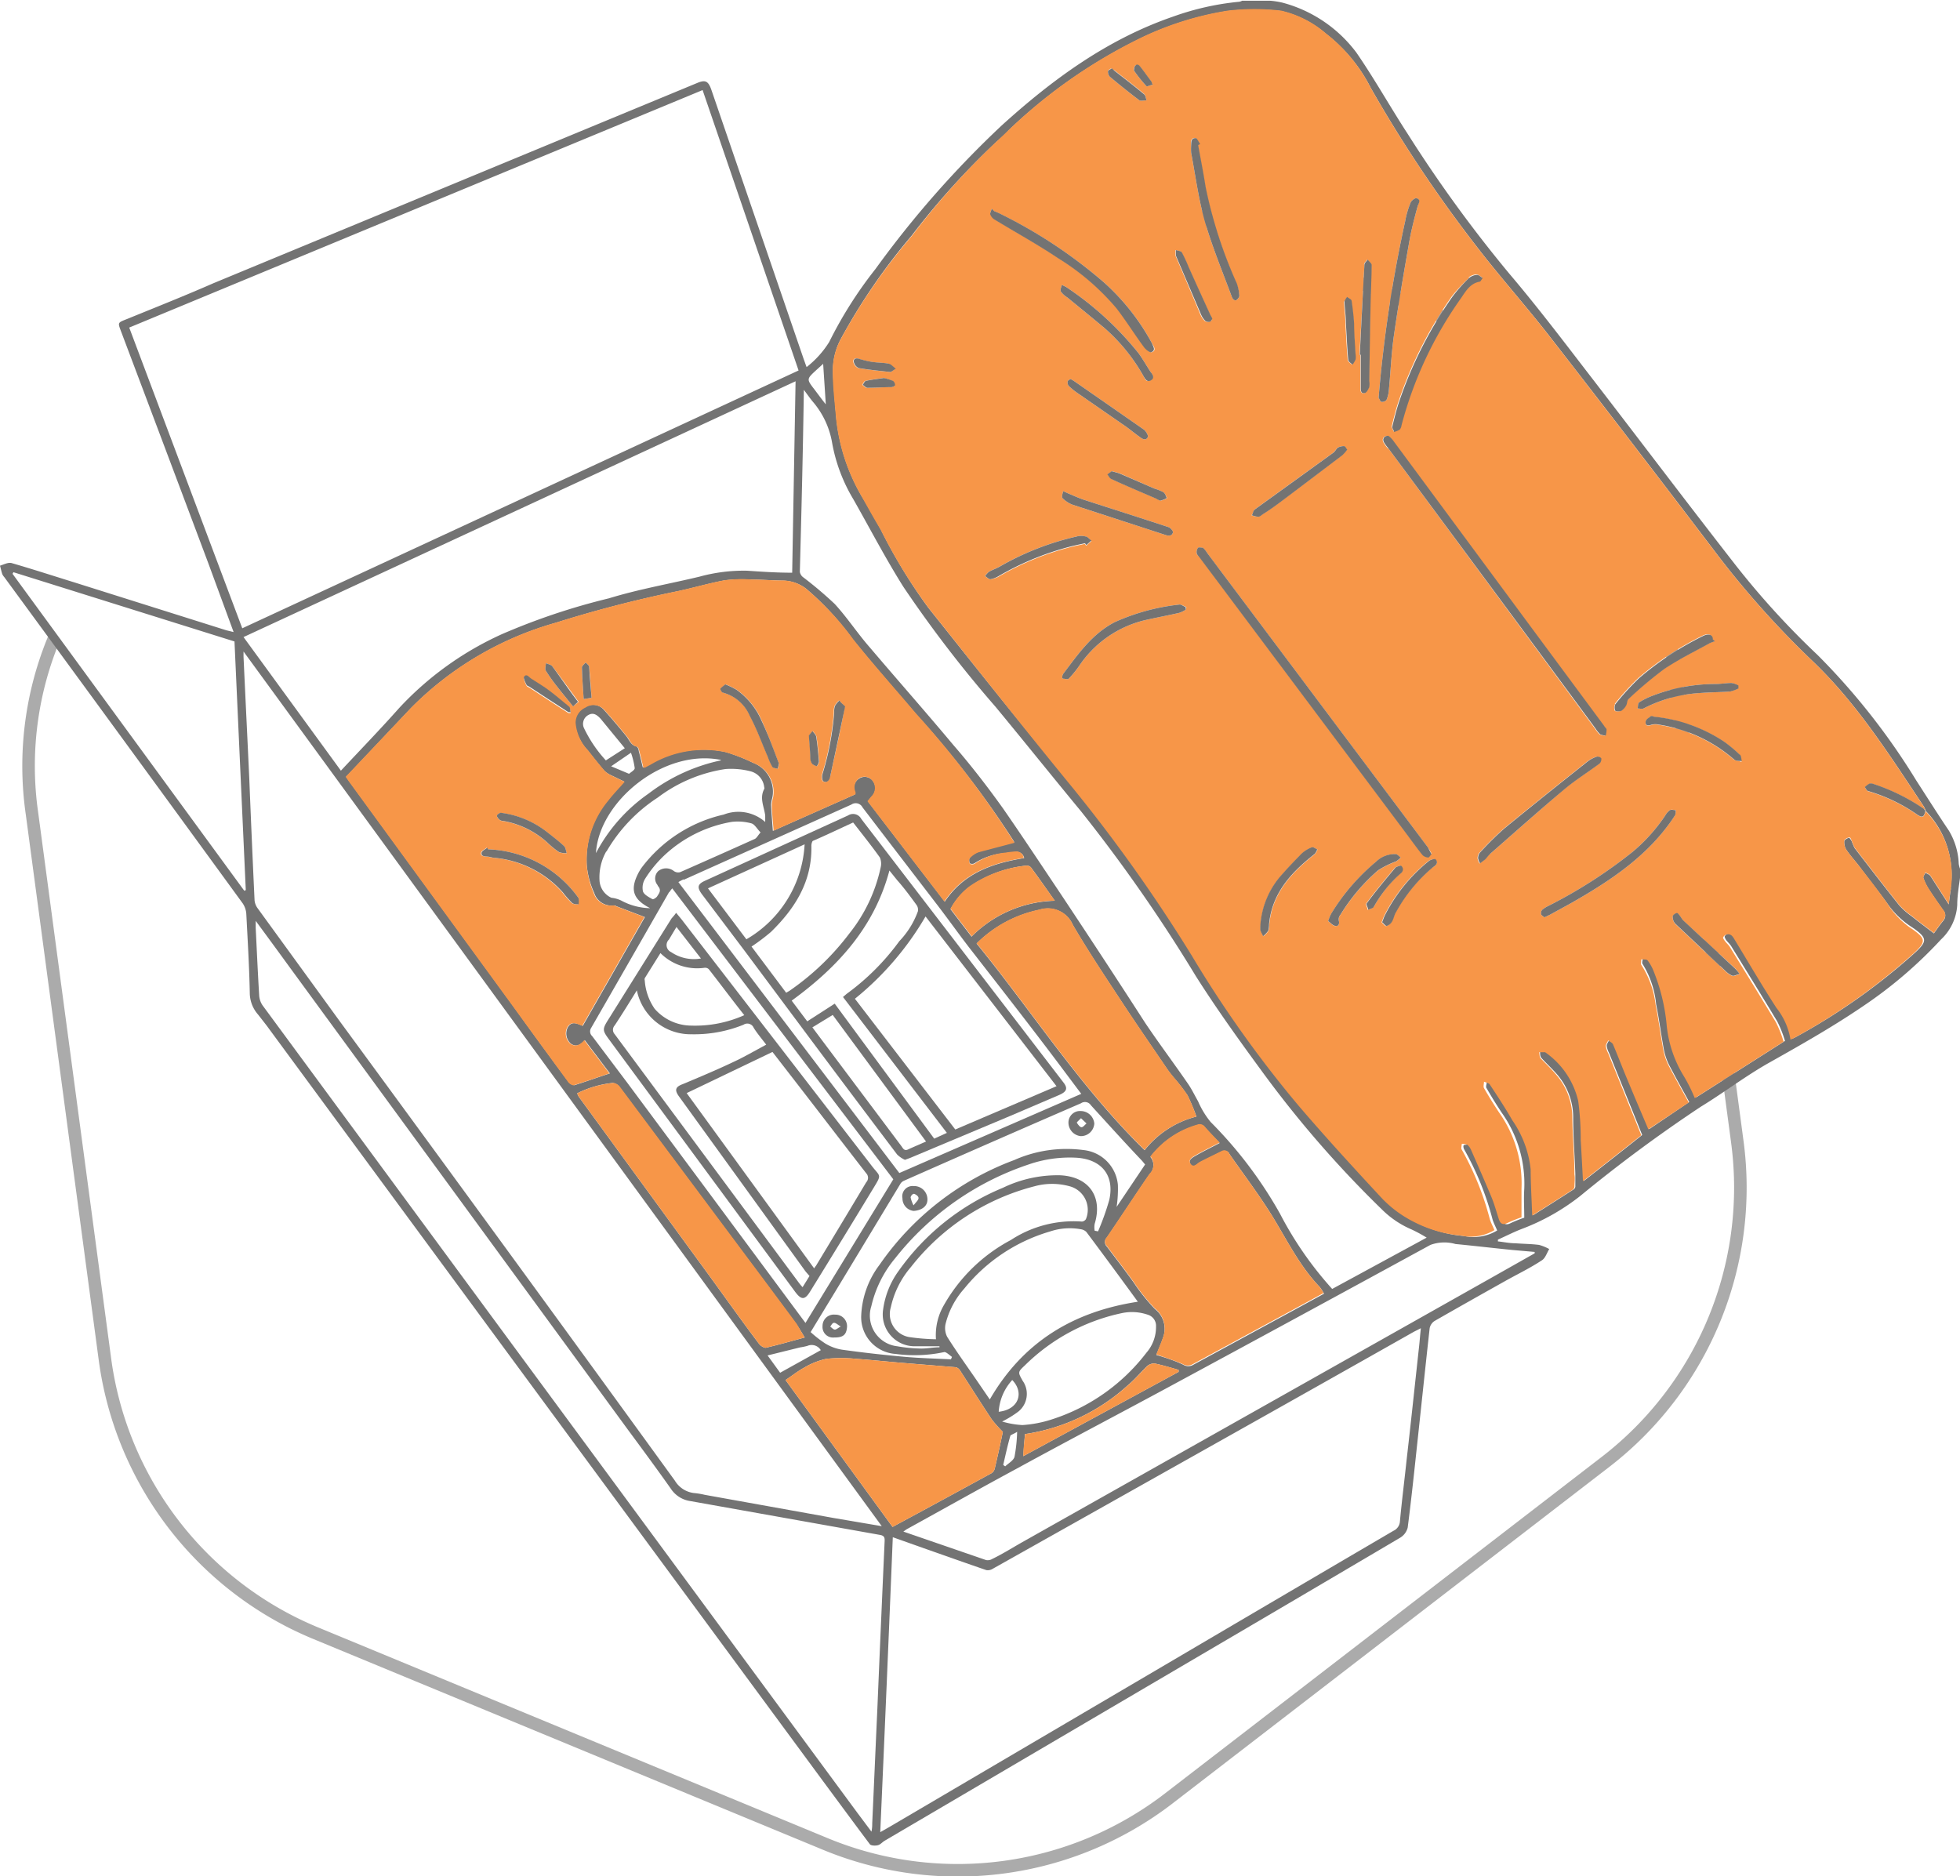 <svg xmlns="http://www.w3.org/2000/svg" xmlns:xlink="http://www.w3.org/1999/xlink" viewBox="0 0 156.22 149.54"><style type="text/css">        .st1{fill:#414142;}        .st3{fill:#FFFFFF;}        .fill {        fill: #f79648;        }        .strokeLine{        fill: #737373;        }        .stroke {        stroke: #737373;        opacity:0.6;        fill: none;        stroke-miterlimit: 10;        transition: all 0.3s;        }    </style><path class="stroke" d="M4.36,50.76A26.51,26.51,0,0,0,2.55,64.85l5.82,43.54a27.6,27.6,0,0,0,15.05,21c.59.29,1.18.56,1.79.81L65.83,147a27.58,27.58,0,0,0,27.34-3.66L128,116.5A27.6,27.6,0,0,0,138.47,91l-5.82-43.54A27.59,27.59,0,0,0,115.81,25.6L79.6,10.69"></path><path class="strokeLine" d="M156.12,68.84a5.55,5.55,0,0,0-.78-2.62c-.89-1.32-1.74-2.67-2.6-4a54.09,54.09,0,0,0-7.86-10A65.42,65.42,0,0,1,138.3,45c-4-5.13-7.88-10.28-11.84-15.41-2-2.6-4-5.23-6.14-7.75a107.28,107.28,0,0,1-8.09-11.12c-1.4-2.15-2.65-4.39-4.1-6.5a10.81,10.81,0,0,0-5.88-4,6.2,6.2,0,0,0-1-.16H99a.7.7,0,0,1-.23.08,21.55,21.55,0,0,0-5.26,1.18c-5.24,1.8-9.61,5-13.66,8.67A80,80,0,0,0,69.78,21.44a33.06,33.06,0,0,0-3.69,5.82,7.69,7.69,0,0,1-1.8,2c-.1-.26-.16-.45-.23-.63L56.71,7.19c-.25-.73-.48-.85-1.13-.58L17,22.58c-2.28,1-4.55,1.9-6.83,2.83-.78.31-.79.28-.55.93q3.51,9.3,7,18.6l2,5.44-.58-.14L5.92,46.42c-1.68-.52-3.34-1.06-5-1.54C.64,44.81.3,45,0,45.09c.06.22.11.45.18.67A1,1,0,0,0,.34,46q9.53,13,19,26a1.69,1.69,0,0,1,.29.82c.11,2.13.24,4.27.28,6.4a2.63,2.63,0,0,0,.66,1.65l.67.86L40,107.22,65.62,142c1.23,1.66,2.45,3.32,3.71,5,.09.12.44.13.64.08s.35-.24.53-.35l24.68-14.5q8.2-4.81,16.4-9.65a1.32,1.32,0,0,0,.62-.82c.31-2.41.56-4.83.82-7.25.31-2.88.61-5.76.93-8.64a.9.9,0,0,1,.38-.57c1.9-1.09,3.8-2.16,5.71-3.23.95-.53,1.93-1,2.85-1.61.28-.17.4-.59.59-.9a3.73,3.73,0,0,0-.81-.33c-.62-.08-1.25-.08-1.88-.13-.47,0-.93-.1-1.4-.15,0,0,0-.09,0-.14.67-.3,1.33-.64,2-.89a17.45,17.45,0,0,0,4.56-2.59,116,116,0,0,1,9.62-7.12c1.85-1.13,3.58-2.46,5.47-3.52,2.56-1.44,5.1-2.88,7.53-4.54a35,35,0,0,0,6.13-5.26A4.09,4.09,0,0,0,156,72.13c0-.86.18-1.71.27-2.57v-.2C156.19,69.19,156.14,69,156.12,68.84ZM65.06,29.5l.55-.5c.07,1.11.14,2.12.21,3.23-.21-.26-.36-.46-.51-.66l-.39-.52C64.28,30.22,64.28,30.22,65.06,29.5Zm-1,1.56c.28.37.48.66.7.93a6.77,6.77,0,0,1,1.56,3.29A13.24,13.24,0,0,0,68,39.77c1.32,2.32,2.56,4.71,4,7a97.17,97.17,0,0,0,7.35,9.57c2.29,2.77,4.54,5.58,6.83,8.35a125.85,125.85,0,0,1,9.13,13.11c1.64,2.59,3.43,5.08,5.24,7.55a86.32,86.32,0,0,0,9.6,11.06A7.54,7.54,0,0,0,112.51,98a11.48,11.48,0,0,1,1.2.65l-7.53,4.09a28.49,28.49,0,0,1-4.16-6,33.66,33.66,0,0,0-5.53-7.31,6.89,6.89,0,0,1-1-1.65c-.28-.49-.52-1-.84-1.45-1.11-1.61-2.28-3.17-3.37-4.79C89,78,86.76,74.59,84.48,71.16c-1.5-2.24-3-4.51-4.52-6.7C78.72,62.72,77.39,61,76,59.4c-2.19-2.62-4.45-5.18-6.66-7.78-1-1.14-1.8-2.38-2.81-3.48A30.69,30.69,0,0,0,64,46a.67.67,0,0,1-.25-.42C63.88,40.78,64,36,64.07,31.06Zm15.81,82.25a8.27,8.27,0,0,0,1.29-.79,1.81,1.81,0,0,0,.35-2.46c-.38-.68-.4-.69.18-1.23a15.57,15.57,0,0,1,7.76-4.17,3.89,3.89,0,0,1,2.05.14.92.92,0,0,1,.64.93,3.13,3.13,0,0,1-.77,2.1,15.39,15.39,0,0,1-7.51,5.3,9.48,9.48,0,0,1-2.37.46A7,7,0,0,1,79.88,113.31Zm1.2.81a12.47,12.47,0,0,1-.21,2c-.08.3-.48.51-.74.76l-.16-.11c.18-.78.35-1.56.57-2.33C80.58,114.36,80.83,114.29,81.08,114.12ZM32.76,56.44a26.26,26.26,0,0,1,11.55-6.8,96.7,96.7,0,0,1,9.5-2.47c1.32-.27,2.62-.66,3.95-.91a10.8,10.8,0,0,1,2.13-.06c.85,0,1.69.07,2.53.08a3.1,3.1,0,0,1,1.87.68A22.7,22.7,0,0,1,68,51c1.62,2,3.33,3.95,5,5.91A76,76,0,0,1,80.77,67a.81.81,0,0,1,.07.14c-1,.26-1.92.49-2.87.76a1.85,1.85,0,0,0-.68.47c-.07.07-.05.32,0,.44a.39.39,0,0,0,.38,0A5.13,5.13,0,0,1,80.15,68a7.08,7.08,0,0,1,.79-.09.6.6,0,0,1,.69.49c-2.49.4-4.79,1.17-6.33,3.47l-6.13-8,.31-.38a.94.94,0,0,0,.08-1.26.81.81,0,0,0-1-.22.89.89,0,0,0-.43,1.14s0,.09,0,.18l-6.53,2.9c-.05-.72-.11-1.4-.14-2.09a2.75,2.75,0,0,1,.1-.56A2.46,2.46,0,0,0,60,60.79a13.84,13.84,0,0,0-2.21-.86,8.34,8.34,0,0,0-6,1l-.44.23h-.12c-.1-.42-.2-.86-.32-1.3,0-.13-.1-.34-.18-.36-.46-.11-.57-.52-.81-.82-.59-.73-1.2-1.45-1.83-2.15a1.15,1.15,0,0,0-1.47-.16,1.32,1.32,0,0,0-.79,1.22,3.61,3.61,0,0,0,1,2.2c.44.56.87,1.11,1.34,1.65a2.08,2.08,0,0,0,.57.37l1,.48c-.47.54-.91,1-1.29,1.48A7.44,7.44,0,0,0,46.77,69a6.79,6.79,0,0,0,.59,2.17,1.44,1.44,0,0,0,1.57,1,.35.35,0,0,1,.19.06l2.28.87-4.95,8.67c-.44-.18-.9-.43-1.21.15a1.08,1.08,0,0,0,.26,1.27c.43.3.77.1,1.11-.28l2,2.65c-1,.32-1.89.65-2.83.94-.11,0-.35-.11-.44-.23q-2.23-3-4.45-6.1l-13-17.82c-.07-.09-.13-.19-.3-.43Zm-5.58,5L19.41,50.78l44-20.39c-.09,5.14-.18,10.18-.27,15.26-1.25,0-2.43-.08-3.6-.16a13.31,13.31,0,0,0-3.77.47c-2.41.58-4.85,1-7.23,1.73A52.55,52.55,0,0,0,40,50.55a25.49,25.49,0,0,0-8.18,5.88C30.32,58.12,28.75,59.74,27.18,61.42Zm61.92,33a3.07,3.07,0,0,0-2.74-2.77,10.27,10.27,0,0,0-5.53.8,22.65,22.65,0,0,0-10.73,8.35,7.19,7.19,0,0,0-1.46,4.1,2.93,2.93,0,0,0,2.74,3,11.31,11.31,0,0,0,3.89-.15c.16,0,.4.24.6.38,0,.06-.05.13-.08.2-1.23-.06-2.46-.09-3.69-.2-1.67-.15-3.35-.34-5-.57a3.7,3.7,0,0,1-1.32-.49,9.28,9.28,0,0,1-1.17-.91l2-3.29,5.18-8.57a.69.69,0,0,1,.25-.2Q79.09,91,86.16,87.94a.56.56,0,0,1,.79.16c1.35,1.48,2.72,3,4.08,4.43l.24.29L89,96.2A9.81,9.81,0,0,0,89.1,94.43ZM78.89,111.55,77.83,110c-.79-1.15-1.6-2.27-2.34-3.45a1.54,1.54,0,0,1-.13-1,6.61,6.61,0,0,1,1.49-2.83,13.74,13.74,0,0,1,6.84-4.56,4.93,4.93,0,0,1,2.5-.17.77.77,0,0,1,.4.21c1.39,1.86,2.76,3.72,4.1,5.56C85.51,104.55,81.52,107,78.89,111.55Zm.71,1A4.12,4.12,0,0,1,80.68,110C81.65,111,81.2,112.36,79.6,112.53ZM75.25,104a4.75,4.75,0,0,0-.65,2.75,16.28,16.28,0,0,1-2.17-.18A1.86,1.86,0,0,1,71,104.21,7.29,7.29,0,0,1,72.6,101a18.29,18.29,0,0,1,9.88-6.45,5.24,5.24,0,0,1,2.75,0,1.94,1.94,0,0,1,1.32,2.63.42.42,0,0,1-.32.19,9.12,9.12,0,0,0-5.66,1.47A13.27,13.27,0,0,0,75.25,104Zm12-5.9a1.53,1.53,0,0,1,0-.55c.66-2.17-.46-3.76-2.75-3.87a10,10,0,0,0-4.57,1,19.08,19.08,0,0,0-8.29,6.6,6.77,6.77,0,0,0-1.25,3.09,2.54,2.54,0,0,0,2.49,2.94c.67,0,1.34,0,2,0,0,0,0,0,0,.08-.5,0-1,.11-1.49.1a11.61,11.61,0,0,1-1.87-.18,2.46,2.46,0,0,1-2.07-3.2,9.17,9.17,0,0,1,1.91-3.83,22.71,22.71,0,0,1,10.62-7.46,10,10,0,0,1,3.81-.54c2,.12,3.07,1.4,2.62,3.38a21.15,21.15,0,0,1-.89,2.49ZM50.29,60a6.07,6.07,0,0,1,.3,1.23c0,.16-.33.33-.45.45l-1.43-.6Zm-2,.61A10.37,10.37,0,0,1,46.53,58a.8.8,0,0,1,.35-1c.42-.25.72,0,1,.3l1.92,2.34Zm9.16,0a14.44,14.44,0,0,0-5.76,2.65A13.33,13.33,0,0,0,47.5,68C47.74,63.91,52.86,59.66,57.45,60.57Zm-9.12,7.28a12.75,12.75,0,0,1,4.1-4.32,11.85,11.85,0,0,1,5.39-2.27,6.18,6.18,0,0,1,2,.18,1.46,1.46,0,0,1,1.08,1.18c0,.08.06.19,0,.25-.37.72,0,1.39.09,2.09,0,.14,0,.29,0,.52a3.22,3.22,0,0,0-3.31-.59,11.3,11.3,0,0,0-6.53,4.22,3.92,3.92,0,0,0-.33.56c-.6,1.24-.34,2,1,2.68a5,5,0,0,1-2.29-.6,2.39,2.39,0,0,0-.8-.23,1.62,1.62,0,0,1-.94-1.3A4.19,4.19,0,0,1,48.33,67.85Zm4.09,2.71c.34.36.11.6-.05.86-.08.11-.31.25-.37.21-.28-.16-.66-.35-.75-.61a1.35,1.35,0,0,1,.16-1,9.54,9.54,0,0,1,1.53-1.87,10.41,10.41,0,0,1,5.39-2.68,4.11,4.11,0,0,1,1.56.12c.26.07.45.44.73.72-.22.25-.31.46-.48.53q-3,1.35-5.93,2.64a.6.6,0,0,1-.5-.09,1,1,0,0,0-1.24,0A.82.82,0,0,0,52.42,70.56Zm2.07-.47c4.45-2,8.92-4,13.37-6a.61.61,0,0,1,.89.23c2,2.62,4,5.22,6,7.83.82,1.07,1.61,2.18,2.43,3.25,2.33,3,4.68,6,7,9.08l2,2.67L71.68,93.5,54.07,70.31A4.33,4.33,0,0,1,54.49,70.09Zm-1.15,1a2.91,2.91,0,0,1,.24-.32L71.2,94l-7,11.45-8-10.79L50,86.31,47.2,82.59a.51.51,0,0,1-.08-.66Q50.24,76.51,53.34,71.09ZM91.23,91.68c-5.11-5-8.93-11-13.39-16.47a9.91,9.91,0,0,1,5-2.69,2.17,2.17,0,0,1,2.67,1.21c1.27,2.17,2.67,4.26,4.05,6.36,1.14,1.73,2.32,3.43,3.48,5.14.16.23.34.45.52.67a14.73,14.73,0,0,1,1.09,1.41A16.4,16.4,0,0,1,95.36,89,7.69,7.69,0,0,0,91.23,91.68Zm-13.78-17-1.69-2.21a5.34,5.34,0,0,1,1.52-1.79A9.64,9.64,0,0,1,81.79,69a.45.45,0,0,1,.38.14c.63.85,1.23,1.71,1.9,2.66A9.69,9.69,0,0,0,77.45,74.64ZM48.83,86.32a.76.76,0,0,1,.54.32l8.71,11.67c1.79,2.4,3.59,4.8,5.37,7.21.25.34.46.72.69,1.09-1.07.29-2.08.58-3.11.82-.14,0-.41-.15-.52-.3-1.51-2-3-4.12-4.51-6.18L46.11,87.39,46,87.15A8.27,8.27,0,0,1,48.83,86.32ZM63.77,107.4a5.41,5.41,0,0,0,.58-.12.85.85,0,0,1,1.07.34l-3.24,1.8-1-1.38Zm.35,1.6a5.81,5.81,0,0,1,1.75-.69,11.53,11.53,0,0,1,2.35,0c1.38.1,2.76.25,4.15.36l3.81.31a.55.55,0,0,1,.32.23c.85,1.31,1.68,2.62,2.54,3.92a10.14,10.14,0,0,0,.89,1c-.2,1-.41,1.93-.64,2.91a.6.6,0,0,1-.25.38c-2.61,1.43-5.23,2.85-7.9,4.29L62.61,110C63.12,109.67,63.6,109.28,64.12,109Zm17.57,5.31a15.58,15.58,0,0,0,8.2-3.89c.54-.45,1-1,1.51-1.5a.86.86,0,0,1,.61-.24c.65.13,1.29.33,1.93.51,0,0,0,.11,0,.16l-12.38,6.72C81.6,115.41,81.65,114.86,81.69,114.31ZM92.16,108c.18-.45.42-1,.58-1.49a2,2,0,0,0-.69-2.17,15.42,15.42,0,0,1-1.7-2.13c-.72-1-1.42-1.91-2.14-2.86a.49.49,0,0,1,0-.69c1.15-1.68,2.25-3.38,3.41-5.06a1,1,0,0,0,.07-1.38,7.2,7.2,0,0,1,3.74-2.54.51.51,0,0,1,.6.17c.38.43.78.84,1.18,1.26-.65.35-1.29.65-1.89,1-.24.14-.67.35-.42.7s.52-.06.77-.18c.56-.29,1.13-.56,1.69-.84A.44.44,0,0,1,98,92c1.11,1.59,2.28,3.14,3.31,4.78,1.24,2,2.24,4.1,3.88,5.81a4.07,4.07,0,0,1,.34.53l-2.64,1.44-7.77,4.22a.76.76,0,0,1-.81,0C93.58,108.43,92.86,108.21,92.16,108ZM10.3,26.11,56,7.18l7.65,22.35L19.31,50.08ZM19.47,71,1,45.74l.07-.13,17.62,5.52c.3,6.65.6,13.23.9,19.82Zm.4-8.92c-.15-3.25-.31-6.49-.46-9.73,0-.1,0-.19,0-.42l50.87,69.72L66.46,121l-10.29-1.85a6.37,6.37,0,0,0-.74-.13,2.06,2.06,0,0,1-1.64-1Q40.46,99.64,27.07,81.39l-6.54-9a1.28,1.28,0,0,1-.24-.62C20.14,68.57,20,65.33,19.87,62.08Zm50.06,74.11c-.14,3.05-.27,6.1-.41,9.15,0,.17,0,.35-.06.66l-1.1-1.47L40.56,106.8,20.93,80.14a1.58,1.58,0,0,1-.27-.76c-.11-1.81-.19-3.61-.28-5.42,0-.14,0-.28,0-.56.92,1.25,1.75,2.38,2.57,3.51l27.06,37c1.16,1.57,2.32,3.14,3.45,4.74a2.24,2.24,0,0,0,1.57,1l15.13,2.7c.3.06.36.19.35.47Q70.21,129.49,69.93,136.19Zm43.18-28.89c-.33,3-.65,6.06-1,9.09-.17,1.62-.38,3.25-.53,4.88a.88.88,0,0,1-.52.75q-8.43,4.94-16.84,9.89L70.88,145.63l-.72.41c.35-7.88.68-15.65,1-23.51l2.82,1c1.54.54,3.08,1.09,4.63,1.62a.72.72,0,0,0,.49-.09q9-5.06,18-10.12,7.8-4.38,15.58-8.78l.57-.29C113.19,106.37,113.16,106.84,113.11,107.3Zm7.39-7.67,1.82.16s0,.07,0,.11l-3.45,1.95-37.26,21c-.84.47-1.67,1-2.52,1.41a.7.7,0,0,1-.5.09L72,122.08c.14-.09.23-.17.33-.22,2.92-1.61,5.82-3.24,8.75-4.82,4-2.19,8.11-4.34,12.16-6.53q10.4-5.62,20.77-11.28a3.23,3.23,0,0,1,2-.07C117.48,99.3,119,99.48,120.5,99.63Zm35-28.81c-.07.37-.11.74-.18,1.27-.54-.84-1-1.56-1.46-2.27-.08-.12-.27-.17-.4-.25-.06.14-.2.31-.16.41a4.29,4.29,0,0,0,.43.89c.37.57.76,1.13,1.15,1.68a.63.63,0,0,1,0,.85c-.28.34-.53.71-.74,1-.61-.47-1.19-.9-1.75-1.35a6.06,6.06,0,0,1-1-.87c-1.21-1.52-2.39-3.05-3.57-4.58a4.77,4.77,0,0,1-.22-.52c-.06-.12-.17-.3-.23-.3s-.36.16-.37.25a1.15,1.15,0,0,0,.15.69c.32.48.72.91,1.07,1.37.74,1,1.5,1.94,2.21,2.93a6.94,6.94,0,0,0,1.92,1.86l.24.16c1,.73,1,1,.12,1.83a49.84,49.84,0,0,1-9.54,6.77c-.1.06-.21.1-.35.17a5.48,5.48,0,0,0-1.12-2.53c-1.14-1.76-2.2-3.58-3.29-5.37-.16-.26-.29-.56-.66-.49a.46.46,0,0,0-.29.22c0,.06.06.2.12.29s.29.31.4.48c1.23,2,2.47,4,3.67,6a9,9,0,0,1,.62,1.56l-7.08,4.5a12.85,12.85,0,0,0-.89-1.78,9.48,9.48,0,0,1-1.36-4.15,15.24,15.24,0,0,0-1.08-4.31,3.39,3.39,0,0,0-.45-.76c-.08-.09-.32,0-.48-.06,0,.15-.09.35,0,.44A7.43,7.43,0,0,1,132,80.05c.24,1.18.39,2.38.61,3.57a4.85,4.85,0,0,0,.4,1.22c.52,1,1.08,2,1.63,3L131.45,90c-.56-1.33-1.12-2.63-1.66-3.94-.4-.94-.76-1.9-1.16-2.84-.06-.13-.25-.21-.38-.31-.06.15-.19.3-.19.44a1.67,1.67,0,0,0,.18.56c.87,2.16,1.75,4.32,2.65,6.56-1.47,1.17-3,2.37-4.65,3.66-.06-1.18-.12-2.23-.18-3.27a23.13,23.13,0,0,0-.2-3.12,6.51,6.51,0,0,0-2.64-3.89c-.1-.08-.31,0-.47,0,0,.16,0,.37.11.48.44.49.94.93,1.36,1.45a5.21,5.21,0,0,1,1.17,3.3c0,1.5.12,3,.17,4.51,0,.35,0,.69,0,1a.33.33,0,0,1-.11.2c-1.05.68-2.11,1.35-3.26,2.08,0-1.34-.07-2.51-.12-3.68a8.43,8.43,0,0,0-1.31-3.86c-.56-1-1.18-1.92-1.8-2.86-.08-.12-.3-.15-.46-.22,0,.17-.11.39,0,.51.38.66.78,1.31,1.2,1.94a9.77,9.77,0,0,1,1.79,6.08c-.05.75,0,1.5,0,2.28a11.39,11.39,0,0,0-1.12.45c-.39.19-.57,0-.69-.31-.19-.59-.35-1.18-.58-1.74-.53-1.27-1.08-2.52-1.63-3.77a1.06,1.06,0,0,0-.32-.43c-.1-.08-.29,0-.43,0s-.07.3,0,.39a23.15,23.15,0,0,1,2.24,5.54c.09.3.24.57.37.89a3.63,3.63,0,0,1-2.64.44A10.34,10.34,0,0,1,112.11,97a9.06,9.06,0,0,1-2-1.65c-2.19-2.36-4.36-4.73-6.45-7.17a92.07,92.07,0,0,1-8.55-12,125.55,125.55,0,0,0-10-14C81.29,57.65,77.63,53,74,48.45a42.43,42.43,0,0,1-3.79-6.23c-.5-.91-1-1.8-1.55-2.71a15.49,15.49,0,0,1-2-6.13c-.11-1.28-.23-2.57-.27-3.85A5.34,5.34,0,0,1,67,27.05a48.39,48.39,0,0,1,5.65-8.25,61.36,61.36,0,0,1,7.32-8A41.4,41.4,0,0,1,90.63,3.19,24.93,24.93,0,0,1,97.83.88a18.2,18.2,0,0,1,4.3,0,8.34,8.34,0,0,1,3.55,1.81A12.71,12.71,0,0,1,109.25,7a107.3,107.3,0,0,0,8.49,12.71c1.88,2.44,3.94,4.74,5.83,7.18q6.54,8.41,13,16.92a72.57,72.57,0,0,0,7.81,8.8c3.61,3.42,6.22,7.57,8.94,11.65a1.63,1.63,0,0,1,.17.38h0A7.31,7.31,0,0,1,155.47,70.82Z"></path><path class="fill" d="M153.47,64.66h0c-.12.52-.25.56-.68.27a13.35,13.35,0,0,0-3.86-1.85c-.12,0-.2-.21-.29-.32a1.82,1.82,0,0,1,.35-.27.43.43,0,0,1,.29,0,15.88,15.88,0,0,1,4.07,2l.12.13a1.63,1.63,0,0,0-.17-.38c-2.72-4.08-5.33-8.23-8.94-11.65a72.57,72.57,0,0,1-7.81-8.8q-6.45-8.49-13-16.92c-1.89-2.44-3.95-4.74-5.83-7.18A107.3,107.3,0,0,1,109.25,7a12.71,12.71,0,0,0-3.57-4.34A8.34,8.34,0,0,0,102.13.85a18.2,18.2,0,0,0-4.3,0,24.93,24.93,0,0,0-7.2,2.31A41.4,41.4,0,0,0,80,10.75a61.36,61.36,0,0,0-7.32,8.05A48.39,48.39,0,0,0,67,27.05a5.34,5.34,0,0,0-.63,2.48c0,1.28.16,2.57.27,3.85a15.49,15.49,0,0,0,2,6.13c.51.91,1,1.8,1.55,2.71A42.43,42.43,0,0,0,74,48.45C77.63,53,81.29,57.65,85,62.19a125.55,125.55,0,0,1,10,14,92.07,92.07,0,0,0,8.55,12c2.09,2.44,4.26,4.81,6.45,7.17a9.06,9.06,0,0,0,2,1.65,10.34,10.34,0,0,0,4.47,1.48,3.63,3.63,0,0,0,2.64-.44c-.13-.32-.28-.59-.37-.89a23.15,23.15,0,0,0-2.24-5.54c-.06-.09,0-.26,0-.39s.33,0,.43,0a1.06,1.06,0,0,1,.32.43c.55,1.25,1.1,2.5,1.63,3.77.23.56.39,1.15.58,1.74.12.36.3.5.69.31a11.39,11.39,0,0,1,1.12-.45c0-.78,0-1.53,0-2.28a9.77,9.77,0,0,0-1.79-6.08c-.42-.63-.82-1.28-1.2-1.94-.07-.12,0-.34,0-.51.16.07.38.1.46.22.62.94,1.24,1.88,1.8,2.86A8.43,8.43,0,0,1,122,93.21c0,1.17.08,2.34.12,3.68,1.15-.73,2.21-1.4,3.26-2.08a.33.33,0,0,0,.11-.2c0-.34.06-.68,0-1,0-1.5-.15-3-.17-4.51a5.21,5.21,0,0,0-1.17-3.3c-.42-.52-.92-1-1.36-1.45-.09-.11-.08-.32-.11-.48.16,0,.37,0,.47,0a6.51,6.51,0,0,1,2.64,3.89,23.13,23.13,0,0,1,.2,3.12c.06,1,.12,2.09.18,3.27,1.65-1.29,3.18-2.49,4.65-3.66-.9-2.24-1.78-4.4-2.65-6.56a1.67,1.67,0,0,1-.18-.56c0-.14.13-.29.19-.44.13.1.32.18.38.31.4.94.76,1.9,1.16,2.84.54,1.31,1.1,2.61,1.66,3.94l3.22-2.14c-.55-1-1.11-2-1.63-3a4.85,4.85,0,0,1-.4-1.22c-.22-1.19-.37-2.39-.61-3.57a7.43,7.43,0,0,0-1.14-3.18c-.06-.09,0-.29,0-.44.16,0,.4,0,.48.06a3.39,3.39,0,0,1,.45.76,15.24,15.24,0,0,1,1.08,4.31,9.48,9.48,0,0,0,1.36,4.15,12.85,12.85,0,0,1,.89,1.78l7.08-4.5a9,9,0,0,0-.62-1.56c-1.2-2-2.44-4-3.67-6-.11-.17-.28-.31-.4-.48s-.15-.23-.12-.29a.46.46,0,0,1,.29-.22c.37-.07.5.23.66.49,1.09,1.79,2.15,3.61,3.29,5.37a5.48,5.48,0,0,1,1.12,2.53c.14-.07.25-.11.35-.17a49.84,49.84,0,0,0,9.54-6.77c.9-.85.89-1.1-.12-1.83l-.24-.16A6.94,6.94,0,0,1,150.42,72c-.71-1-1.47-2-2.21-2.93-.35-.46-.75-.89-1.07-1.37A1.15,1.15,0,0,1,147,67c0-.09.23-.22.37-.25s.17.18.23.3a4.77,4.77,0,0,0,.22.52c1.18,1.53,2.36,3.06,3.57,4.58a6.06,6.06,0,0,0,1,.87c.56.45,1.14.88,1.75,1.35.21-.29.46-.66.74-1a.63.63,0,0,0,0-.85c-.39-.55-.78-1.11-1.15-1.68a4.29,4.29,0,0,1-.43-.89c0-.1.1-.27.16-.41.13.08.32.13.4.25.47.71.92,1.43,1.46,2.27.07-.53.11-.9.18-1.27A7.31,7.31,0,0,0,153.47,64.66ZM71,30.86c-.64,0-1.27.05-1.91.05-.12,0-.25-.16-.37-.24.09-.11.15-.29.26-.31.44-.1.9-.15,1.42-.23a4.14,4.14,0,0,1,.74.23.43.43,0,0,1,.16.35C71.34,30.76,71.15,30.85,71,30.86Zm-.1-1.21c-.83-.09-1.66-.17-2.49-.31a.68.68,0,0,1-.39-.46c-.06-.28.14-.36.41-.28a7.53,7.53,0,0,0,1,.24c.44.07.89.06,1.33.14.17,0,.32.21.58.41C71.16,29.53,71.05,29.66,70.94,29.65Zm67.12,24.79a1.42,1.42,0,0,1,.5.2v.24a2.92,2.92,0,0,1-.66.24c-.84.06-1.69.06-2.53.13A11.12,11.12,0,0,0,131,56.47c-.12.06-.32,0-.48,0,.05-.17,0-.42.15-.5a5.79,5.79,0,0,1,1.06-.52,14,14,0,0,1,5-.93C137.21,54.52,137.64,54.44,138.06,54.44Zm-9.32,1.67a20.93,20.93,0,0,1,1.9-2.08,24.28,24.28,0,0,1,5.08-3.35c.45-.23.8-.11.79.26l.18.18a3,3,0,0,0-.42.15c-1.22.68-2.49,1.29-3.64,2.07a32.34,32.34,0,0,0-2.84,2.39c-.11.1-.09.35-.17.49a1.19,1.19,0,0,1-.39.44c-.13.06-.44.05-.48,0A.62.62,0,0,1,128.74,56.11Zm-11.64-34a1.1,1.1,0,0,1,.62-.24c.14,0,.28.15.46.25-.12.15-.17.28-.23.29-.77.13-1.12.76-1.49,1.3a31.19,31.19,0,0,0-4.75,10.14.69.69,0,0,1-.15.36,1.58,1.58,0,0,1-.46.18c0-.14-.16-.3-.13-.42.17-.69.34-1.39.57-2.06a33,33,0,0,1,4.21-8.28A12.13,12.13,0,0,1,117.1,22.15ZM112,17.62a7.31,7.31,0,0,1,.43-1.47c.07-.17.37-.39.48-.35.31.11.17.35.09.61-.26.95-.51,1.91-.68,2.88-.44,2.51-.87,5-1.23,7.53-.2,1.41-.25,2.84-.39,4.25a2.52,2.52,0,0,1-.19.81.47.47,0,0,1-.4.15c-.09,0-.15-.21-.23-.32A106.87,106.87,0,0,1,112,17.62Zm-3.28,3.47c0-.13.17-.26.26-.4.11.15.32.3.32.44,0,1.08-.07,2.15-.09,3.23q-.06,3-.1,6a1.61,1.61,0,0,1,0,.49c-.08.19-.21.45-.36.48-.33.07-.32-.23-.32-.47V28.28h-.08C108.5,25.88,108.62,23.49,108.75,21.09Zm-1.39,2.6c.13.11.35.19.37.31.09.61.16,1.22.2,1.83,0,.79.07,1.59.11,2.38h0a1.6,1.6,0,0,1,0,.44,2,2,0,0,1-.25.42c-.12-.12-.33-.24-.34-.38-.09-1-.13-2-.19-3,0-.55-.09-1.09-.11-1.64C107.16,24,107.29,23.82,107.36,23.69ZM100,40.61l6.27-4.53c.15-.11.22-.31.36-.4a.94.94,0,0,1,.49-.12c.07,0,.14.16.23.28a2.94,2.94,0,0,1-.39.45l-4.35,3.29c-.65.49-1.32,1-2,1.42-.11.08-.22.19-.34.19a1.7,1.7,0,0,1-.52-.12C99.88,40.92,99.91,40.7,100,40.61ZM95.26,11c.12,0,.24.31.36.47l-.16.09c.2,1.11.42,2.21.59,3.31a36.53,36.53,0,0,0,2.49,7.71,3.48,3.48,0,0,1,.24,1c0,.11-.14.29-.26.35s-.28-.12-.32-.22c-.74-2-1.57-4-2.15-6-.52-1.8-.76-3.68-1.11-5.52a4,4,0,0,1,0-.6C94.89,11.3,94.91,11,95.26,11ZM93.49,42.43c-.07.3-.34.3-.6.21l-7.4-2.41a2.28,2.28,0,0,1-.81-.53c-.07-.07,0-.33.06-.55l.35.16c.44.18.86.38,1.31.53,2.25.73,4.5,1.44,6.74,2.18C93.29,42.07,93.51,42.32,93.49,42.43ZM91.12,29.94a14.56,14.56,0,0,0-3.05-3.76c-1-.84-2-1.65-3-2.47a1.89,1.89,0,0,1-.51-.46c-.07-.11,0-.32.08-.54l.34.17a25.43,25.43,0,0,1,5.77,5.28c.34.47.64,1,.94,1.46.14.21.36.49,0,.69S91.26,30.18,91.12,29.94Zm.37,4.89c-.14.32-.44.17-.64,0-.38-.26-.73-.56-1.11-.83l-3.8-2.63a5.65,5.65,0,0,1-.77-.62.46.46,0,0,1-.07-.35c0-.07.13-.12.22-.19a3.14,3.14,0,0,1,.31.18l5.58,3.88C91.36,34.42,91.54,34.72,91.49,34.83Zm1.22,4.4c.15.09.22.31.32.47a1.87,1.87,0,0,1-.49.2c-.13,0-.27-.11-.4-.17-1.18-.51-2.36-1-3.54-1.55-.13-.06-.21-.24-.31-.37l.35-.25c.27.08.48.12.67.2L92,38.94A4.17,4.17,0,0,1,92.71,39.23ZM90.5,5.2s.27,0,.34.08c.32.4.61.82.92,1.23,0,0,0,.09.12.25-.19,0-.45.17-.5.11a11.12,11.12,0,0,1-1-1.25C90.31,5.54,90.41,5.32,90.5,5.2Zm-1.94.25c.11.07.2.11.28.17.78.61,1.57,1.21,2.33,1.85.13.11.15.35.22.53-.19,0-.45.06-.57,0-.81-.61-1.6-1.25-2.37-1.89a.64.64,0,0,1-.14-.43C88.31,5.58,88.47,5.52,88.56,5.45Zm-9.51,11.2c.06.06.13.12.19.19l.32.13A38.77,38.77,0,0,1,88,22.52a18,18,0,0,1,3.82,4.85c.13.24.38.54,0,.7-.12.06-.46-.21-.6-.41-.74-1-1.41-2.08-2.18-3.08a19.37,19.37,0,0,0-4.66-4c-1.64-1.1-3.39-2.06-5.08-3.09a.79.79,0,0,1-.33-.43C78.88,17,79,16.79,79.05,16.65Zm-.13,29.52c-.12,0-.27-.16-.41-.25a1.5,1.5,0,0,1,.31-.35c.27-.15.57-.25.84-.4a22.06,22.06,0,0,1,6.16-2.41,1.32,1.32,0,0,1,.68,0c.18,0,.33.24.49.37l-.42.37-.1-.15c-.39.09-.77.16-1.15.26a22.68,22.68,0,0,0-5.72,2.35A1.88,1.88,0,0,1,78.92,46.17ZM94.51,48.6a2.49,2.49,0,0,1-.52.25c-.91.21-1.84.38-2.76.59A8.75,8.75,0,0,0,86,53.1a8.72,8.72,0,0,1-.82,1c-.07.08-.28,0-.43,0s-.07-.32,0-.4c1.18-1.56,2.29-3.17,4.1-4.11A17,17,0,0,1,94,48.19c.17,0,.37.13.56.2Zm-.82-28.23c0-.12,0-.29,0-.44.16.06.41.07.48.19a11.16,11.16,0,0,1,.54,1.16c.58,1.3,1.17,2.59,1.76,3.88,0,.07.07.15.11.26s-.12.21-.2.23a.47.47,0,0,1-.36-.07,1.69,1.69,0,0,1-.35-.53Q94.69,22.71,93.69,20.37Zm1.69,23.72a.55.55,0,0,1,.11-.42c.06-.06.29,0,.39,0a1.79,1.79,0,0,1,.34.42l17.61,23.49c.09.13.17.28.27.45-.1.11-.19.28-.26.27a.69.69,0,0,1-.46-.19c-.46-.57-.88-1.16-1.32-1.75l-16.47-22C95.51,44.32,95.39,44.21,95.38,44.09Zm9.41,24c-1.84,1.45-3.38,3.09-3.62,5.58a1.86,1.86,0,0,1-.07.54,2.25,2.25,0,0,1-.4.42,3,3,0,0,1-.23-.48c0-.09,0-.2,0-.3a6.71,6.71,0,0,1,1.85-4.27c.45-.52.93-1,1.42-1.51a2.48,2.48,0,0,1,.83-.52c.1-.05.29.1.45.17C104.94,67.83,104.9,68,104.79,68.08Zm1.67,5.73c-.21,0-.41-.26-.6-.39a3.46,3.46,0,0,1,.24-.59,16.66,16.66,0,0,1,3.57-4.14,2.13,2.13,0,0,1,1.58-.61c.14,0,.26.18.39.27a1.79,1.79,0,0,1-.37.31,7.33,7.33,0,0,0-1.43.71,15,15,0,0,0-3,3.54.58.58,0,0,0-.14.44C106.78,73.62,106.71,73.84,106.46,73.81Zm3-1.53c-.07.13-.29.16-.45.24,0-.18-.19-.42-.12-.51.74-1,1.5-1.91,2.28-2.84.06-.08.2-.1.35-.16s.24.14.26.24a.4.4,0,0,1-.13.33A10,10,0,0,0,109.5,72.28Zm4.71-3.15a12.52,12.52,0,0,0-2.94,3.58c-.15.23-.18.53-.33.77a.77.77,0,0,1-.42.33c-.09,0-.23-.19-.36-.3.1-.24.15-.42.23-.57a13.24,13.24,0,0,1,3.51-4.32c.14-.1.45-.19.52-.13C114.69,68.78,114.41,69,114.21,69.13Zm-3.55-33.39a3.91,3.91,0,0,1-.35-.48c-.15-.27,0-.54.36-.52a1.93,1.93,0,0,1,.33.32l11.16,15.1,5.7,7.7c.07.1.19.19.19.29a1.64,1.64,0,0,1-.07.48,1.19,1.19,0,0,1-.44-.1,2.41,2.41,0,0,1-.37-.46Q118.92,46.9,110.66,35.74Zm8.12,32.31c-.13.12-.24.28-.36.41s-.2.15-.45.36a1.15,1.15,0,0,1-.16-.4.72.72,0,0,1,.13-.44,26.06,26.06,0,0,1,1.9-1.89c2.2-1.81,4.43-3.59,6.66-5.36a2.45,2.45,0,0,1,.78-.42.4.4,0,0,1,.35.13.52.52,0,0,1-.13.42c-.94.7-1.94,1.32-2.83,2.07C122.68,64.61,120.74,66.34,118.78,68.05ZM125.2,72l-1.66.91-.44.21c-.1-.09-.24-.15-.27-.25a.4.4,0,0,1,.09-.35,2.26,2.26,0,0,1,.49-.31,38.9,38.9,0,0,0,6.68-4.28A13.68,13.68,0,0,0,132.73,65a1.31,1.31,0,0,1,.38-.43c.11-.07.3,0,.45,0,0,.14,0,.32-.06.42C131.44,68.17,128.4,70.18,125.2,72Zm13.13,5.22a2.88,2.88,0,0,1,.32.43c-.26.07-.45.19-.58.14a1.77,1.77,0,0,1-.56-.39c-1.33-1.25-2.65-2.5-4-3.77a.85.85,0,0,1-.19-.57c0-.09.17-.23.3-.26s.19.12.27.21.17.28.28.38Zm-.1-16.65a11.86,11.86,0,0,0-6-2.79,1.26,1.26,0,0,0-.58,0c-.25.09-.48.11-.49-.16s.21-.34.36-.47.23,0,.34,0a12.27,12.27,0,0,1,5.58,2,11.13,11.13,0,0,1,1.2,1c.13.12.12.39.17.59C138.63,60.63,138.36,60.67,138.23,60.55Z"></path><path class="fill" d="M93.94,109.19s0,.11,0,.16l-12.38,6.72c0-.66.1-1.21.14-1.76a15.58,15.58,0,0,0,8.2-3.89c.54-.45,1-1,1.51-1.5a.86.86,0,0,1,.61-.24C92.66,108.81,93.3,109,93.94,109.19Z"></path><path class="fill" d="M79.93,114.13c-.2,1-.41,1.93-.64,2.91a.6.6,0,0,1-.25.38c-2.61,1.43-5.23,2.85-7.9,4.29L62.61,110c.51-.34,1-.73,1.51-1a5.81,5.81,0,0,1,1.75-.69,11.53,11.53,0,0,1,2.35,0c1.38.1,2.76.25,4.15.36l3.81.31a.55.55,0,0,1,.32.23c.85,1.31,1.68,2.62,2.54,3.92A10.14,10.14,0,0,0,79.93,114.13Z"></path><path class="fill" d="M64.14,106.61c-1.07.29-2.08.58-3.11.82-.14,0-.41-.15-.52-.3-1.51-2-3-4.12-4.51-6.18L46.11,87.39,46,87.15a8.27,8.27,0,0,1,2.88-.83.76.76,0,0,1,.54.32l8.71,11.67c1.79,2.4,3.59,4.8,5.37,7.21C63.7,105.86,63.91,106.24,64.14,106.61Z"></path><path class="fill" d="M84.07,71.79a9.69,9.69,0,0,0-6.62,2.85l-1.69-2.21a5.34,5.34,0,0,1,1.52-1.79A9.64,9.64,0,0,1,81.79,69a.45.45,0,0,1,.38.14C82.8,70,83.4,70.84,84.07,71.79Z"></path><path class="fill" d="M95.36,89a7.69,7.69,0,0,0-4.13,2.66c-5.11-5-8.93-11-13.39-16.47a9.91,9.91,0,0,1,5-2.69,2.17,2.17,0,0,1,2.67,1.21c1.27,2.17,2.67,4.26,4.05,6.36,1.14,1.73,2.32,3.43,3.48,5.14.16.23.34.45.52.67a14.73,14.73,0,0,1,1.09,1.41A16.4,16.4,0,0,1,95.36,89Z"></path><path class="fill" d="M105.49,103.07l-2.64,1.44-7.77,4.22a.76.76,0,0,1-.81,0c-.69-.3-1.41-.52-2.11-.77.18-.45.42-1,.58-1.49a2,2,0,0,0-.69-2.17,15.42,15.42,0,0,1-1.7-2.13c-.72-1-1.42-1.91-2.14-2.86a.49.49,0,0,1,0-.69c1.15-1.68,2.25-3.38,3.41-5.06a1,1,0,0,0,.07-1.38,7.2,7.2,0,0,1,3.74-2.54.51.51,0,0,1,.6.17c.38.43.78.84,1.18,1.26-.65.35-1.29.65-1.89,1-.24.14-.67.35-.42.7s.52-.06.77-.18c.56-.29,1.13-.56,1.69-.84A.44.44,0,0,1,98,92c1.11,1.59,2.28,3.14,3.31,4.78,1.24,2,2.24,4.1,3.88,5.81A4.07,4.07,0,0,1,105.49,103.07Z"></path><path class="fill" d="M80.94,67.87a7.08,7.08,0,0,0-.79.09,5.13,5.13,0,0,0-2.47.89.39.39,0,0,1-.38,0c-.06-.12-.08-.37,0-.44a1.85,1.85,0,0,1,.68-.47c1-.27,1.9-.5,2.87-.76a.81.81,0,0,0-.07-.14A76,76,0,0,0,73,56.86c-1.69-2-3.4-3.9-5-5.91a22.7,22.7,0,0,0-3.72-4,3.1,3.1,0,0,0-1.87-.68c-.84,0-1.68-.07-2.53-.08a10.8,10.8,0,0,0-2.13.06c-1.33.25-2.63.64-3.95.91a96.7,96.7,0,0,0-9.5,2.47,26.26,26.26,0,0,0-11.55,6.8l-5.2,5.49c.17.24.23.34.3.43l13,17.82q2.22,3.06,4.45,6.1c.09.12.33.27.44.23.94-.29,1.87-.62,2.83-.94l-2-2.65c-.34.38-.68.58-1.11.28a1.08,1.08,0,0,1-.26-1.27c.31-.58.77-.33,1.21-.15l4.95-8.67-2.28-.87a.35.35,0,0,0-.19-.06,1.44,1.44,0,0,1-1.57-1A6.79,6.79,0,0,1,46.77,69a7.44,7.44,0,0,1,1.73-5.2c.38-.5.82-.94,1.29-1.48l-1-.48a2.08,2.08,0,0,1-.57-.37c-.47-.54-.9-1.09-1.34-1.65a3.61,3.61,0,0,1-1-2.2,1.32,1.32,0,0,1,.79-1.22,1.15,1.15,0,0,1,1.47.16c.63.7,1.24,1.42,1.83,2.15.24.3.35.71.81.82.08,0,.15.23.18.36.12.44.22.88.32,1.3h.12l.44-.23a8.34,8.34,0,0,1,6-1,13.84,13.84,0,0,1,2.21.86,2.46,2.46,0,0,1,1.57,2.74,2.75,2.75,0,0,0-.1.56c0,.69.09,1.37.14,2.09l6.53-2.9c0-.09,0-.14,0-.18A.89.89,0,0,1,68.53,62a.81.81,0,0,1,1,.22.94.94,0,0,1-.08,1.26l-.31.38,6.13,8c1.54-2.3,3.84-3.07,6.33-3.47A.6.6,0,0,0,80.94,67.87ZM41.76,54c.2-.29.38,0,.56.13.5.33,1,.61,1.51,1s1,.81,1.54,1.25c.09.08.07.3.11.46l-.17,0c-1.06-.68-2.11-1.37-3.16-2.06-.07,0-.17-.08-.2-.15S41.69,54.08,41.76,54ZM39.88,64.79a7.47,7.47,0,0,1,3.63,1.47c.49.38,1,.77,1.45,1.19.13.12.15.37.21.56a1.48,1.48,0,0,1-.61-.08,6.83,6.83,0,0,1-.89-.72,7,7,0,0,0-3.54-1.76.55.55,0,0,1-.29-.08c-.1-.09-.25-.24-.23-.35S39.82,64.83,39.88,64.79Zm6.21,6.76c.08.12,0,.35,0,.53-.19,0-.43,0-.55-.13a8.12,8.12,0,0,1-.72-.82,8.33,8.33,0,0,0-5.39-2.75c-.2,0-.39-.08-.59-.1s-.54,0-.5-.29c0-.16.29-.28.45-.42,0,0,.05.08.07.13A9.26,9.26,0,0,1,46.09,71.55Zm-.41-15.24c-.44-.55-.87-1.06-1.28-1.59a13.51,13.51,0,0,1-.89-1.25c-.1-.16,0-.41,0-.61.18.08.41.12.51.25.71.92,1.38,1.86,2.1,2.83Zm.84-.59c-.05-.86-.12-1.7-.14-2.53,0-.12.2-.25.3-.38.1.11.27.22.28.33.08.82.13,1.64.19,2.48ZM62,61.28c-.15-.05-.36-.05-.42-.15a4.57,4.57,0,0,1-.37-.81c-.47-1.08-.87-2.21-1.43-3.25a3.22,3.22,0,0,0-2.14-1.86c-.09,0-.23-.26-.2-.32s.24-.22.39-.34a6.75,6.75,0,0,1,.89.43,5.88,5.88,0,0,1,2,2.47c.5,1.11.92,2.26,1.35,3.4C62.12,61,62,61.13,62,61.28Zm3.13-.2a1.16,1.16,0,0,1-.37-.18.85.85,0,0,1-.16-.46c0-.54-.07-1.09-.11-1.82l.29-.35c.11.16.28.3.3.47.1.65.16,1.31.21,2C65.28,60.82,65.17,61,65.11,61.08Zm1,.86c-.06.27-.25.48-.53.34-.1-.05-.13-.36-.09-.53a22.31,22.31,0,0,0,.95-5,1.27,1.27,0,0,1,.06-.48,1.83,1.83,0,0,1,.36-.44c.13.15.27.29.45.48C67,58.21,66.56,60.08,66.16,61.94Z"></path><path class="strokeLine" d="M114.1,68.08c-.1.11-.19.28-.26.27a.69.69,0,0,1-.46-.19c-.46-.57-.88-1.16-1.32-1.75l-16.47-22c-.08-.1-.2-.21-.21-.33a.55.55,0,0,1,.11-.42c.06-.06.29,0,.39,0a1.79,1.79,0,0,1,.34.42l17.61,23.49C113.92,67.76,114,67.91,114.1,68.08Z"></path><path class="strokeLine" d="M128.05,58.15a1.64,1.64,0,0,1-.07.48,1.19,1.19,0,0,1-.44-.1,2.41,2.41,0,0,1-.37-.46q-8.25-11.18-16.51-22.33a3.91,3.91,0,0,1-.35-.48c-.15-.27,0-.54.36-.52a1.93,1.93,0,0,1,.33.32l11.16,15.1,5.7,7.7C127.93,58,128.05,58.05,128.05,58.15Z"></path><path class="strokeLine" d="M91.77,28.07c-.12.06-.46-.21-.6-.41-.74-1-1.41-2.08-2.18-3.08a19.37,19.37,0,0,0-4.66-4c-1.64-1.1-3.39-2.06-5.08-3.09a.79.79,0,0,1-.33-.43c0-.11.08-.28.13-.42.06.06.13.12.19.19l.32.13A38.77,38.77,0,0,1,88,22.52a18,18,0,0,1,3.82,4.85C91.9,27.61,92.15,27.91,91.77,28.07Z"></path><path class="strokeLine" d="M113,16.41c-.26.95-.51,1.91-.68,2.88-.44,2.51-.87,5-1.23,7.53-.2,1.41-.25,2.84-.39,4.25a2.52,2.52,0,0,1-.19.81.47.47,0,0,1-.4.15c-.09,0-.15-.21-.23-.32A106.87,106.87,0,0,1,112,17.62a7.31,7.31,0,0,1,.43-1.47c.07-.17.37-.39.48-.35C113.25,15.91,113.11,16.15,113,16.41Z"></path><path class="strokeLine" d="M118.18,22.16c-.12.15-.17.28-.23.29-.77.13-1.12.76-1.49,1.3a31.19,31.19,0,0,0-4.75,10.14.69.69,0,0,1-.15.36,1.58,1.58,0,0,1-.46.18c0-.14-.16-.3-.13-.42.17-.69.34-1.39.57-2.06a33,33,0,0,1,4.21-8.28,12.13,12.13,0,0,1,1.35-1.52,1.1,1.1,0,0,1,.62-.24C117.86,21.9,118,22.06,118.18,22.16Z"></path><path class="strokeLine" d="M133.56,64.58c0,.14,0,.32-.06.42-2.06,3.17-5.1,5.18-8.3,7l-1.66.91-.44.21c-.1-.09-.24-.15-.27-.25a.4.4,0,0,1,.09-.35,2.26,2.26,0,0,1,.49-.31,38.9,38.9,0,0,0,6.68-4.28A13.68,13.68,0,0,0,132.73,65a1.31,1.31,0,0,1,.38-.43C133.22,64.52,133.41,64.57,133.56,64.58Z"></path><path class="strokeLine" d="M98.78,23.58c0,.11-.14.29-.26.35s-.28-.12-.32-.22c-.74-2-1.57-4-2.15-6-.52-1.8-.76-3.68-1.11-5.52a4,4,0,0,1,0-.6c0-.28,0-.59.36-.58.12,0,.24.31.36.47l-.16.09c.2,1.11.42,2.21.59,3.31a36.53,36.53,0,0,0,2.49,7.71A3.48,3.48,0,0,1,98.78,23.58Z"></path><path class="strokeLine" d="M127.63,60.44a.52.52,0,0,1-.13.42c-.94.7-1.94,1.32-2.83,2.07-2,1.68-3.93,3.41-5.89,5.12-.13.12-.24.28-.36.41s-.2.15-.45.36a1.15,1.15,0,0,1-.16-.4.72.72,0,0,1,.13-.44,26.06,26.06,0,0,1,1.9-1.89c2.2-1.81,4.43-3.59,6.66-5.36a2.45,2.45,0,0,1,.78-.42A.4.4,0,0,1,127.63,60.44Z"></path><path class="strokeLine" d="M94.51,48.39v.21a2.49,2.49,0,0,1-.52.25c-.91.21-1.84.38-2.76.59A8.75,8.75,0,0,0,86,53.1a8.72,8.72,0,0,1-.82,1c-.07.08-.28,0-.43,0s-.07-.32,0-.4c1.18-1.56,2.29-3.17,4.1-4.11A17,17,0,0,1,94,48.19C94.12,48.16,94.32,48.32,94.51,48.39Z"></path><path class="strokeLine" d="M109.24,24.36q-.06,3-.1,6a1.61,1.61,0,0,1,0,.49c-.08.19-.21.45-.36.48-.33.07-.32-.23-.32-.47V28.28h-.08c.12-2.4.24-4.79.37-7.19,0-.13.17-.26.26-.4.11.15.32.3.32.44C109.32,22.21,109.26,23.28,109.24,24.36Z"></path><path class="strokeLine" d="M91.75,30.31c-.34.21-.49-.13-.63-.37a14.56,14.56,0,0,0-3.05-3.76c-1-.84-2-1.65-3-2.47a1.89,1.89,0,0,1-.51-.46c-.07-.11,0-.32.08-.54l.34.17a25.43,25.43,0,0,1,5.77,5.28c.34.47.64,1,.94,1.46C91.85,29.83,92.07,30.11,91.75,30.31Z"></path><path class="strokeLine" d="M136.69,51.12a3,3,0,0,0-.42.15c-1.22.68-2.49,1.29-3.64,2.07a32.34,32.34,0,0,0-2.84,2.39c-.11.1-.09.35-.17.49a1.19,1.19,0,0,1-.39.44c-.13.06-.44.05-.48,0a.62.62,0,0,1,0-.53,20.93,20.93,0,0,1,1.9-2.08,24.28,24.28,0,0,1,5.08-3.35c.45-.23.8-.11.79.26Z"></path><path class="strokeLine" d="M93.49,42.43c-.07.3-.34.3-.6.21l-7.4-2.41a2.28,2.28,0,0,1-.81-.53c-.07-.07,0-.33.06-.55l.35.16c.44.18.86.38,1.31.53,2.25.73,4.5,1.44,6.74,2.18C93.29,42.07,93.51,42.32,93.49,42.43Z"></path><path class="strokeLine" d="M107.38,35.84a2.94,2.94,0,0,1-.39.45l-4.35,3.29c-.65.49-1.32,1-2,1.42-.11.08-.22.19-.34.19a1.7,1.7,0,0,1-.52-.12c.08-.15.11-.37.23-.46l6.27-4.53c.15-.11.22-.31.36-.4a.94.94,0,0,1,.49-.12C107.22,35.56,107.29,35.72,107.38,35.84Z"></path><path class="strokeLine" d="M87,43.08l-.42.37-.1-.15c-.39.09-.77.16-1.15.26a22.68,22.68,0,0,0-5.72,2.35,1.88,1.88,0,0,1-.68.26c-.12,0-.27-.16-.41-.25a1.5,1.5,0,0,1,.31-.35c.27-.15.57-.25.84-.4a22.06,22.06,0,0,1,6.16-2.41,1.32,1.32,0,0,1,.68,0C86.68,42.75,86.83,43,87,43.08Z"></path><path class="strokeLine" d="M138.83,60.66c-.2,0-.47,0-.6-.11a11.86,11.86,0,0,0-6-2.79,1.26,1.26,0,0,0-.58,0c-.25.09-.48.11-.49-.16s.21-.34.36-.47.23,0,.34,0a12.27,12.27,0,0,1,5.58,2,11.13,11.13,0,0,1,1.2,1C138.79,60.19,138.78,60.46,138.83,60.66Z"></path><path class="strokeLine" d="M105,67.71c-.08.12-.12.28-.23.37-1.84,1.45-3.38,3.09-3.62,5.58a1.86,1.86,0,0,1-.07.54,2.25,2.25,0,0,1-.4.42,3,3,0,0,1-.23-.48c0-.09,0-.2,0-.3a6.71,6.71,0,0,1,1.85-4.27c.45-.52.93-1,1.42-1.51a2.48,2.48,0,0,1,.83-.52C104.67,67.49,104.86,67.64,105,67.71Z"></path><path class="strokeLine" d="M138.56,54.64v.24a2.92,2.92,0,0,1-.66.24c-.84.06-1.69.06-2.53.13A11.12,11.12,0,0,0,131,56.47c-.12.06-.32,0-.48,0,.05-.17,0-.42.15-.5a5.79,5.79,0,0,1,1.06-.52,14,14,0,0,1,5-.93c.43,0,.86-.08,1.28-.08A1.42,1.42,0,0,1,138.56,54.64Z"></path><path class="strokeLine" d="M111.64,68.35a1.79,1.79,0,0,1-.37.31,7.33,7.33,0,0,0-1.43.71,15,15,0,0,0-3,3.54.58.58,0,0,0-.14.44c.08.27,0,.49-.24.46s-.41-.26-.6-.39a3.46,3.46,0,0,1,.24-.59,16.66,16.66,0,0,1,3.57-4.14,2.13,2.13,0,0,1,1.58-.61C111.39,68.09,111.51,68.26,111.64,68.35Z"></path><path class="strokeLine" d="M91.49,34.83c-.14.32-.44.17-.64,0-.38-.26-.73-.56-1.11-.83l-3.8-2.63a5.65,5.65,0,0,1-.77-.62.46.46,0,0,1-.07-.35c0-.07.13-.12.22-.19a3.14,3.14,0,0,1,.31.18l5.58,3.88C91.36,34.42,91.54,34.72,91.49,34.83Z"></path><path class="strokeLine" d="M138.65,77.63c-.26.07-.45.19-.58.14a1.77,1.77,0,0,1-.56-.39c-1.33-1.25-2.65-2.5-4-3.77a.85.85,0,0,1-.19-.57c0-.09.17-.23.3-.26s.19.12.27.21.17.28.28.38l4.12,3.83A2.88,2.88,0,0,1,138.65,77.63Z"></path><path class="strokeLine" d="M114.21,69.13a12.52,12.52,0,0,0-2.94,3.58c-.15.23-.18.53-.33.77a.77.77,0,0,1-.42.33c-.09,0-.23-.19-.36-.3.1-.24.15-.42.23-.57a13.24,13.24,0,0,1,3.51-4.32c.14-.1.45-.19.52-.13C114.69,68.78,114.41,69,114.21,69.13Z"></path><path class="strokeLine" d="M96.63,25.42c-.06.08-.12.21-.2.23a.47.47,0,0,1-.36-.07,1.69,1.69,0,0,1-.35-.53q-1-2.34-2-4.68c0-.12,0-.29,0-.44.16.06.41.07.48.19a11.16,11.16,0,0,1,.54,1.16c.58,1.3,1.17,2.59,1.76,3.88C96.55,25.23,96.59,25.31,96.63,25.42Z"></path><path class="strokeLine" d="M108.05,28.65a2,2,0,0,1-.25.42c-.12-.12-.33-.24-.34-.38-.09-1-.13-2-.19-3,0-.55-.09-1.09-.11-1.64,0-.12.13-.26.2-.39.13.11.35.19.37.31.09.61.16,1.22.2,1.83,0,.79.07,1.59.11,2.38h0A1.6,1.6,0,0,1,108.05,28.65Z"></path><path class="strokeLine" d="M153.46,64.64h0c-.12.52-.25.56-.68.27a13.35,13.35,0,0,0-3.86-1.85c-.12,0-.2-.21-.29-.32a1.82,1.82,0,0,1,.35-.27.43.43,0,0,1,.29,0,15.88,15.88,0,0,1,4.07,2Z"></path><path class="strokeLine" d="M93,39.7a1.87,1.87,0,0,1-.49.2c-.13,0-.27-.11-.4-.17-1.18-.51-2.36-1-3.54-1.55-.13-.06-.21-.24-.31-.37l.35-.25c.27.08.48.12.67.2L92,38.94a4.17,4.17,0,0,1,.72.29C92.86,39.32,92.93,39.54,93,39.7Z"></path><path class="strokeLine" d="M111.82,69.25a.4.4,0,0,1-.13.33,10,10,0,0,0-2.19,2.7c-.07.13-.29.16-.45.24,0-.18-.19-.42-.12-.51.74-1,1.5-1.91,2.28-2.84.06-.08.2-.1.35-.16S111.8,69.15,111.82,69.25Z"></path><path class="strokeLine" d="M91.39,8c-.19,0-.45.06-.57,0-.81-.61-1.6-1.25-2.37-1.89a.64.64,0,0,1-.14-.43c0-.07.16-.13.25-.2s.2.11.28.17c.78.61,1.57,1.21,2.33,1.85C91.3,7.58,91.32,7.82,91.39,8Z"></path><path class="strokeLine" d="M71.4,29.39c-.24.14-.35.27-.46.26-.83-.09-1.66-.17-2.49-.31a.68.68,0,0,1-.39-.46c-.06-.28.14-.36.41-.28a7.53,7.53,0,0,0,1,.24c.44.07.89.06,1.33.14C71,29,71.14,29.19,71.4,29.39Z"></path><path class="strokeLine" d="M71.34,30.71c0,.05-.19.14-.3.15-.64,0-1.27.05-1.91.05-.12,0-.25-.16-.37-.24.09-.11.15-.29.26-.31.44-.1.9-.15,1.42-.23a4.14,4.14,0,0,1,.74.23A.43.43,0,0,1,71.34,30.71Z"></path><path class="strokeLine" d="M91.88,6.76c-.19,0-.45.17-.5.11a11.12,11.12,0,0,1-1-1.25c0-.08,0-.3.14-.42s.27,0,.34.08c.32.4.61.82.92,1.23C91.79,6.55,91.8,6.6,91.88,6.76Z"></path><path class="strokeLine" d="M46.13,72.08c-.19,0-.43,0-.55-.13a8.12,8.12,0,0,1-.72-.82,8.33,8.33,0,0,0-5.39-2.75c-.2,0-.39-.08-.59-.1s-.54,0-.5-.29c0-.16.29-.28.45-.42,0,0,.05.08.07.13a9.26,9.26,0,0,1,7.19,3.85C46.17,71.67,46.12,71.9,46.13,72.08Z"></path><path class="strokeLine" d="M62.08,60.85c0,.11-.06.28-.1.43-.15-.05-.36-.05-.42-.15a4.57,4.57,0,0,1-.37-.81c-.47-1.08-.87-2.21-1.43-3.25a3.22,3.22,0,0,0-2.14-1.86c-.09,0-.23-.26-.2-.32s.24-.22.39-.34a6.75,6.75,0,0,1,.89.43,5.88,5.88,0,0,1,2,2.47C61.23,58.56,61.65,59.71,62.08,60.85Z"></path><path class="strokeLine" d="M67.36,56.31c-.4,1.9-.8,3.77-1.2,5.63-.06.27-.25.48-.53.34-.1-.05-.13-.36-.09-.53a22.31,22.31,0,0,0,.95-5,1.27,1.27,0,0,1,.06-.48,1.83,1.83,0,0,1,.36-.44C67,56,67.18,56.12,67.36,56.31Z"></path><path class="strokeLine" d="M45.17,68a1.48,1.48,0,0,1-.61-.08,6.83,6.83,0,0,1-.89-.72,7,7,0,0,0-3.54-1.76.55.55,0,0,1-.29-.08c-.1-.09-.25-.24-.23-.35s.21-.19.27-.23a7.47,7.47,0,0,1,3.63,1.47c.49.38,1,.77,1.45,1.19C45.09,67.57,45.11,67.82,45.17,68Z"></path><path class="strokeLine" d="M45.48,56.77l-.17,0c-1.06-.68-2.11-1.37-3.16-2.06-.07,0-.17-.08-.2-.15s-.26-.5-.19-.61c.2-.29.38,0,.56.13.5.33,1,.61,1.51,1s1,.81,1.54,1.25C45.46,56.39,45.44,56.61,45.48,56.77Z"></path><path class="strokeLine" d="M46.07,55.94l-.39.37c-.44-.55-.87-1.06-1.28-1.59a13.51,13.51,0,0,1-.89-1.25c-.1-.16,0-.41,0-.61.18.08.41.12.51.25C44.68,54,45.35,55,46.07,55.94Z"></path><path class="strokeLine" d="M47.15,55.62l-.63.1c-.05-.86-.12-1.7-.14-2.53,0-.12.2-.25.3-.38.1.11.27.22.28.33C47,54,47.09,54.78,47.15,55.62Z"></path><path class="strokeLine" d="M65.27,60.7c0,.12-.1.25-.16.38a1.16,1.16,0,0,1-.37-.18.85.85,0,0,1-.16-.46c0-.54-.07-1.09-.11-1.82l.29-.35c.11.16.28.3.3.47C65.16,59.39,65.22,60.05,65.27,60.7Z"></path><path class="strokeLine" d="M85.16,89.46a.92.92,0,0,1,1-.9,1.09,1.09,0,0,1,1.06,1,1.07,1.07,0,0,1-1.08,1A1.09,1.09,0,0,1,85.16,89.46Zm1-.33c-.16.17-.35.32-.33.36s.22.35.36.36.27-.19.41-.3Z"></path><path class="strokeLine" d="M72.82,94.54a1.06,1.06,0,0,1,1.1,1.08c0,.59-.55.87-1.1.9a1,1,0,0,1-.89-1A.82.82,0,0,1,72.82,94.54Zm0,1.53c.2-.26.38-.41.39-.56s-.18-.28-.32-.34-.3.17-.31.27A2.35,2.35,0,0,0,72.81,96.07Z"></path><path class="strokeLine" d="M66.49,106.61a.84.84,0,0,1-.93-.91.9.9,0,0,1,1-.91.92.92,0,0,1,.95,1C67.46,106.39,67.2,106.62,66.49,106.61Zm.53-.87c-.27-.16-.41-.31-.55-.3s-.2.19-.3.3c.12.08.23.22.35.24S66.76,105.87,67,105.74Z"></path><path class="strokeLine" d="M53.89,72.76c.24.29.43.51.6.74l15,19.44c.68.88.81.64.11,1.79q-2.48,4.09-5,8.17c-.44.73-.72.75-1.23.06L48.65,83c-.68-.92-.68-.92-.06-1.9l4.94-7.9C53.61,73.11,53.72,73,53.89,72.76Zm11,28.34a2,2,0,0,1,.15-.21c1.34-2.22,2.68-4.44,4-6.65a.52.52,0,0,0,0-.72c-1.78-2.29-3.54-4.59-5.31-6.88l-2.16-2.79-6.84,3.28ZM50.76,78.94c-.62,1-1.18,1.91-1.77,2.8a.51.51,0,0,0,0,.69l14.7,19.84a3.8,3.8,0,0,0,.28.33l.55-.89c-.14-.17-.28-.31-.39-.47l-10-13.83c-.39-.53-.3-.78.3-1,1.36-.57,2.72-1.14,4-1.75.89-.41,1.74-.91,2.64-1.39-.37-.49-.72-.9-1-1.35a.55.55,0,0,0-.81-.24,10.46,10.46,0,0,1-4.11.76A4.38,4.38,0,0,1,50.76,78.94Zm8.58,2c-1-1.26-1.9-2.48-2.85-3.69a.42.42,0,0,0-.33-.11,4.14,4.14,0,0,1-3.52-1.17l-1.25,2a.29.29,0,0,0,0,.18,4.49,4.49,0,0,0,.79,2.26,3.9,3.9,0,0,0,2.92,1.34A9.58,9.58,0,0,0,59.34,80.91ZM55.87,76.4l-1.95-2.51c-.23.37-.4.67-.6,1a.61.61,0,0,0,.17,1A3.23,3.23,0,0,0,55.87,76.4Z"></path><path class="strokeLine" d="M72.13,92.45a2.19,2.19,0,0,1-.62-.42q-3.58-4.73-7.13-9.49l-5-6.71-3.44-4.56c-.4-.55-.34-.8.26-1.07L67.59,65a.74.74,0,0,1,1.06.28l16.11,21c.36.46.28.73-.34,1l-3.88,1.66L72.7,92.23C72.53,92.31,72.36,92.36,72.13,92.45Zm1.64-19.4a23.82,23.82,0,0,1-5.63,6.56l8,10.42,8.07-3.45ZM62.66,79.13l.26-.15a20.68,20.68,0,0,0,4.79-4.59,12.63,12.63,0,0,0,2.48-5.24,1.26,1.26,0,0,0-.06-.8c-.67-.94-1.4-1.85-2.13-2.79-1.07.49-2.13,1-3.17,1.45-.1,0-.16.27-.16.4.07,2.84-1.3,5-3.23,6.88a16.31,16.31,0,0,1-1.54,1.16ZM75.47,90.3,67.19,79.47l.29-.25a19,19,0,0,0,4.2-4.2,6.77,6.77,0,0,0,1.48-2.38.67.67,0,0,0-.09-.48c-.5-.69-1-1.37-1.56-2l-.62-.77c-1.21,4.54-4.14,7.71-7.79,10.37l1.24,1.65L66.53,80l7.93,10.76Zm-11.34-23-7.7,3.51,3.06,4.06A9.32,9.32,0,0,0,64.13,67.32Zm.62,14.59L65.58,83l6.26,8.35c.13.17.22.42.54.27s.93-.41,1.43-.63L66.37,80.9Z"></path></svg>